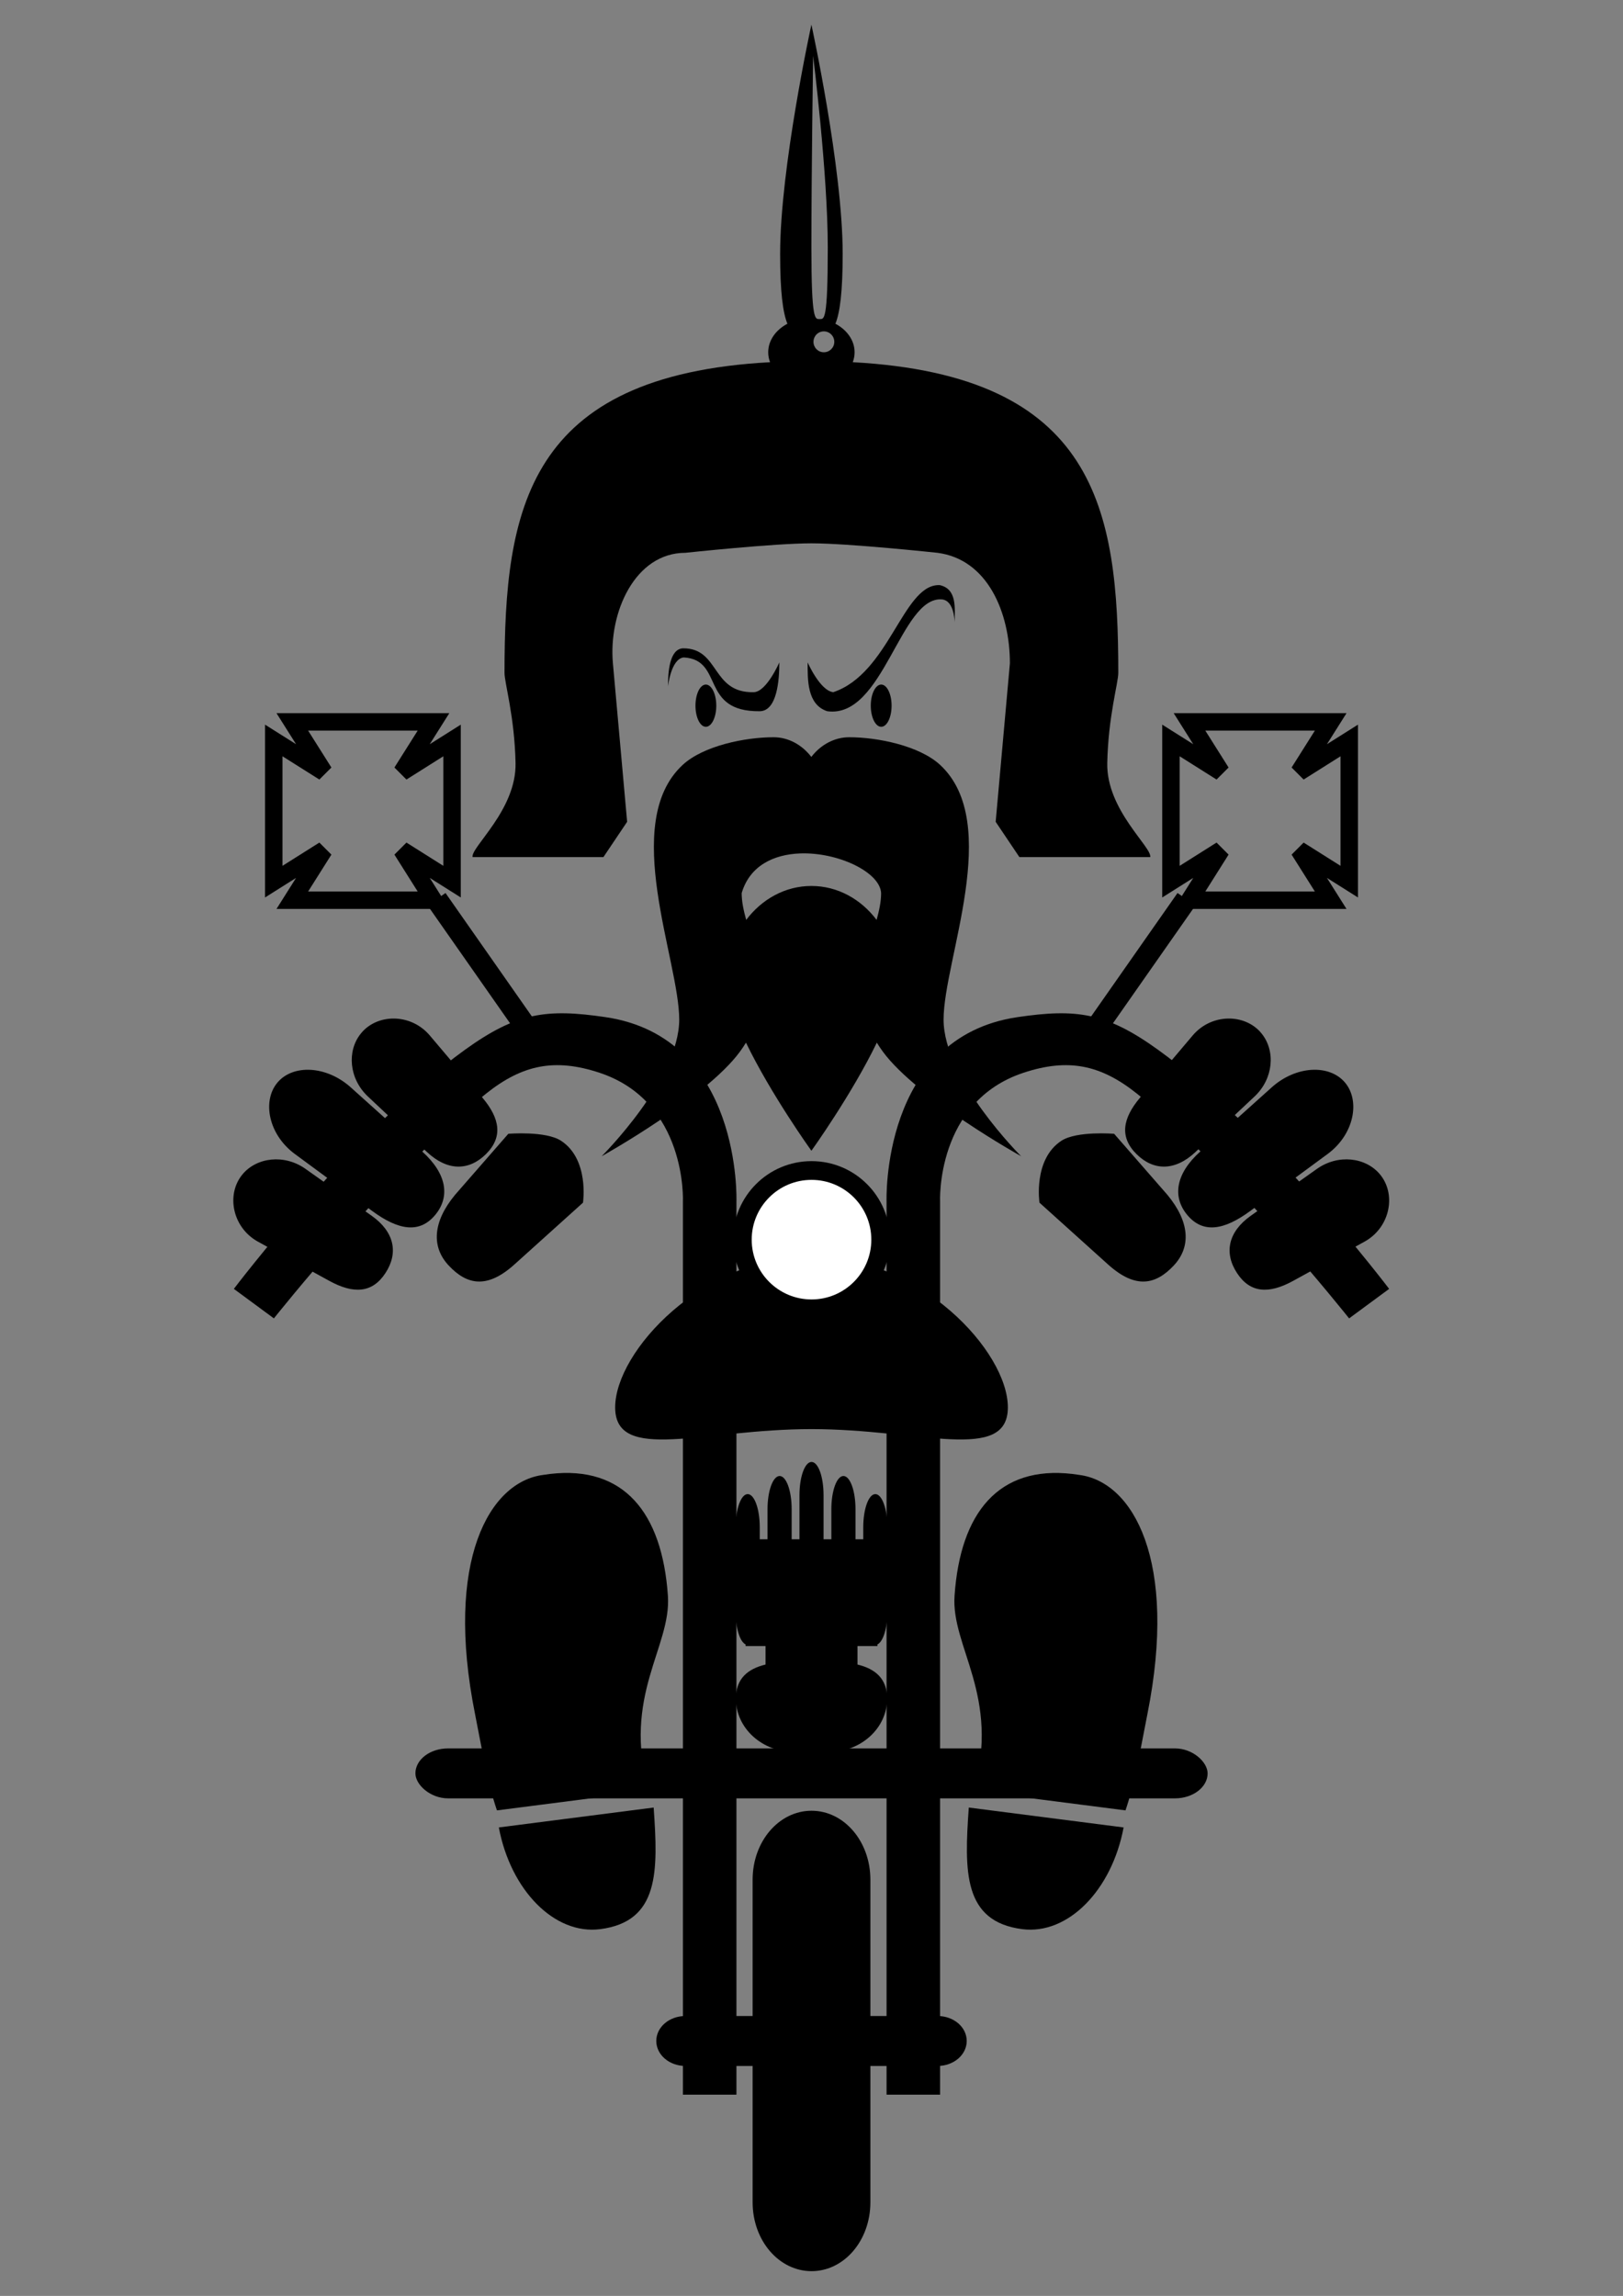 <?xml version="1.0" encoding="UTF-8"?>
<svg version="1.1" viewBox="0 0 744.09 1052.4" xmlns="http://www.w3.org/2000/svg">
<rect x="0" y="0" width="744.09" height="1052.4" fill="#808080" stroke="none"/>
<g transform="matrix(1.087 0 0 1.087 -25.537 -77.125)">
<path d="m365.72 81.344s-13.188 60.258-13.188 96.625c0 16.092 1.141 24.781 3.062 29.5-4.88 2.597-8.094 7.02-8.094 12.031 0 1.463 0.272 2.857 0.781 4.188-102.68 5.607-112 62.1-112 130.97 0 4.401 4.23 18.242 4.656 38.031s-18.951 35.529-18.125 39.688h55.188l10-14.875-6-66.844c-1.91-21.287 9.221-46.594 30.594-46.594 0 0 37.29-4 53.125-4s53.125 4 53.125 4c21.202 2.699 30.594 25.221 30.594 46.594l-6 66.844 10 14.875h55.188c0.826-4.159-18.551-19.898-18.125-39.688s4.656-33.63 4.656-38.031c0-68.868-9.324-125.36-112-130.97 0.509-1.331 0.781-2.725 0.781-4.188 0-5.011-3.213-9.434-8.094-12.031 1.922-4.719 3.062-13.408 3.062-29.5 0-36.367-13.188-96.625-13.188-96.625zm0.719 13.156s6.188 49.448 6.188 80.781c0 31.333-1.528 30.219-3.438 30.219s-3.469 1.114-3.469-30.219c0-31.333 0.719-80.781 0.719-80.781zm4.531 116.19c2.43 0 4.406 1.976 4.406 4.406s-1.976 4.406-4.406 4.406-4.375-1.976-4.375-4.406 1.945-4.406 4.375-4.406z"/>
<path d="m349.78 381.84c-11.958 0-29.605 3.559-38.375 11.688-26.418 24.487-1.438 82.245-1.438 107.38s-32.719 57.625-32.719 57.625 43.934-24.466 58.344-44.125c0.935-1.276 1.762-2.53 2.531-3.781 10.583 21.911 27.594 45.594 27.594 45.594s17.011-23.683 27.594-45.594c0.769 1.252 1.596 2.506 2.531 3.781 14.41 19.659 58.344 44.125 58.344 44.125s-32.719-32.495-32.719-57.625 24.981-82.888-1.438-107.38c-8.77-8.129-26.417-11.688-38.375-11.688-6.263 0-12.09 3.221-15.969 8.312-3.879-5.082-9.65-8.312-15.906-8.312zm11.156 49c16.04-0.591 33.71 7.886 34.188 16.719 0 3.599-0.812 7.373-1.906 11.312-6.575-8.738-16.448-14.312-27.5-14.312-11.052 0-20.925 5.575-27.5 14.312-1.095-3.94-1.906-7.713-1.906-11.312 3.436-11.656 13.651-16.314 24.625-16.719z"/>
<path d="m419.1 317.69c-14.886 0.535-20.788 37.331-44.156 45.156-5.588-0.609-10.812-12.562-10.812-12.562 0 7.217-0.306 17.808 8.281 20.594 23.711 3.247 30.896-48.691 48.406-47.156 4.729 0.469 5.254 7.8 5.312 9.625 0.049-5.797 1.119-14.057-6.312-15.656-0.241-0.01-0.482-9e-3 -0.719 0zm-107.56 26.656c-5.745 0.289-6.312 10.255-6.312 16.062 0 0 1.252-11.683 6.656-12.219 17.174 0.987 6.639 22.909 32.031 22.688 7.41-0.096 8.281-13.377 8.281-20.594 0 0-5.403 12.439-10.781 12.562-18.011 0.413-14.288-18.638-29.875-18.5zm9.656 15.281c-2.425 0-4.375 3.988-4.375 8.906s1.95 8.906 4.375 8.906 4.406-3.988 4.406-8.906-1.982-8.906-4.406-8.906zm73.969 0c-2.425 0-4.406 3.988-4.406 8.906s1.982 8.906 4.406 8.906 4.375-3.988 4.375-8.906-1.95-8.906-4.375-8.906z"/>
</g>
<path d="m372.06 830.01c-14.955 0-27.008 14.092-27.008 31.584v62.499h-30.775c-7.421 0-13.393 5.095-13.393 11.439 0 6.345 5.971 11.467 13.393 11.467h30.775v62.499c0 17.492 12.053 31.556 27.008 31.556 14.955 0 26.98-14.064 26.98-31.556v-62.499h30.775c7.421 0 13.393-5.123 13.393-11.467 0-6.345-5.971-11.439-13.393-11.439h-30.775v-62.499c0-17.492-12.025-31.584-26.98-31.584z"/>
<path d="m125.57 604.32-18.356-13.525s55.518-73.279 105.97-109.61c23.668-17.043 37.31-18.946 64.449-14.941 62.734 9.257 59.999 84.595 59.999 84.595v409.31h-24.541v-409.31s2.079-45.848-38.347-59.145c-20.346-6.692-35.219-3.7-51.884 9.6-41.915 33.45-97.287 103.02-97.287 103.02z"/>
<path d="m618.52 604.32 18.356-13.525s-55.518-73.279-105.97-109.61c-23.668-17.043-37.31-18.946-64.449-14.941-62.734 9.257-59.999 84.595-59.999 84.595v409.31h24.541v-409.31s-2.079-45.848 38.347-59.145c20.346-6.692 35.219-3.7 51.884 9.6 41.915 33.45 97.287 103.02 97.287 103.02z"/>
<path d="m462.07 645.12c0 25.659-40.303 9.952-90.019 9.952s-90.019 15.708-90.019-9.952c0-25.659 40.303-69.278 90.019-69.278s90.019 43.619 90.019 69.278z"/>
<path transform="matrix(2.071 0 0 2.071 -71.818 -751.87)" d="m231.25 637.5a16.902 16.902 0 1 1-33.804 0 16.902 16.902 0 1 1 33.804 0z" fill="#fff"/>
<path d="m372.06 532.24c-19.878 0-35.996 16.117-35.996 35.996s16.117 35.996 35.996 35.996c19.878 0 35.972-16.117 35.972-35.996s-16.094-35.996-35.972-35.996zm0 8.588c15.138 0 27.408 12.27 27.408 27.408s-12.27 27.408-27.408 27.408c-15.138 0-27.432-12.27-27.432-27.408s12.294-27.408 27.432-27.408z"/>
<g transform="matrix(.763 0 0 .763 81.542 185.4)">
<g>
<path d="m701.31 407.37c9.316 11.073 5.415 31.223-10.438 42.902l-46.514 34.256c-15.853 11.679-28.42 13.572-37.736 2.498-9.316-11.073-6.973-25.03 7.698-38.204l42.913-38.537c14.672-13.174 34.761-13.988 44.077-2.914zm-50.032-29.343c8.368 10.414 7.048 27.035-4.335 37.724l-35.512 33.375c-12.143 11.401-25.044 11.448-35.345 1.285-10.301-10.163-8.61-21.359 2.143-34.062l31.539-37.256c10.753-12.704 29.412-13.261 39.713-3.098 0.644 0.635 1.24 1.338 1.798 2.032zm71.029 84.486c0.569 0.685 1.1 1.402 1.595 2.159 7.911 12.117 3.657 30.301-10.932 38.31l-42.796 23.506c-14.589 8.01-25.86 7.424-33.77-4.693-7.911-12.117-5.331-24.746 8.259-34.377l39.757-28.172c12.74-9.03 29.347-7.006 37.888 3.267zm-127.7 12.334c13.436 16.239 14.283 31.274 3.801 42.445-10.82 11.531-22.899 14.307-39.509-0.663l-41.18-37.1s-3.914-25.975 13.169-37.179c9.243-6.062 31.697-4.198 31.697-4.198l30.664 35.134c0.46 0.526 0.924 1.037 1.357 1.561z"/>
<path d="m59.843 407.37c-9.316 11.073-5.415 31.223 10.438 42.902l46.514 34.256c15.853 11.679 28.42 13.572 37.736 2.498 9.316-11.073 6.973-25.03-7.698-38.204l-42.913-38.537c-14.672-13.174-34.761-13.988-44.077-2.914zm50.032-29.343c-8.368 10.414-7.048 27.035 4.335 37.724l35.512 33.375c12.143 11.401 25.044 11.448 35.345 1.285 10.301-10.163 8.61-21.359-2.143-34.062l-31.539-37.256c-10.753-12.704-29.412-13.261-39.713-3.098-0.644 0.635-1.24 1.338-1.798 2.032zm-71.029 84.486c-0.569 0.685-1.1 1.402-1.595 2.159-7.911 12.117-3.657 30.301 10.932 38.31l42.796 23.506c14.589 8.01 25.86 7.424 33.77-4.693 7.911-12.117 5.331-24.746-8.259-34.377l-39.757-28.172c-12.74-9.03-29.347-7.006-37.888 3.267zm127.7 12.334c-13.436 16.239-14.283 31.274-3.801 42.445 10.82 11.531 22.899 14.307 39.509-0.663l41.18-37.1s3.914-25.975-13.169-37.179c-9.243-6.062-31.697-4.198-31.697-4.198l-30.664 35.134c-0.46 0.526-0.924 1.037-1.357 1.561z"/>
</g>
</g>
<rect x="190.45" y="801.43" width="363.2" height="22.905" rx="15.003" ry="15.003"/>
<g transform="matrix(.763 0 0 .763 78.384 252.97)">
<path d="m227.93 553.93c-1.418 0.164-2.856 0.368-4.317 0.601-32.265 4.147-59.345 51.509-40.882 143.81 4.135 20.673 7.259 40.479 13.142 57.724l91.184-11.721c-16.122-57.225 13.642-86.322 11.535-117.15-3.435-50.271-26.692-78.333-70.662-73.263zm-30.923 212.38c7.064 37.687 33.419 64.638 60.906 61.105 35.601-4.576 34.822-34.815 32.124-73.064l-93.03 11.958z"/>
<path d="m541.49 553.93c1.418 0.164 2.856 0.368 4.317 0.601 32.265 4.147 59.345 51.509 40.882 143.81-4.135 20.673-7.259 40.479-13.142 57.724l-91.184-11.721c16.122-57.225-13.642-86.322-11.535-117.15 3.435-50.271 26.692-78.333 70.662-73.263zm30.923 212.38c-7.064 37.687-33.419 64.638-60.906 61.105-35.601-4.576-34.822-34.815-32.124-73.064l93.03 11.958z"/>
</g>
<path d="m372.06 670.13c-3.065 0-5.534 6.79-5.534 15.219v20.228h-3.578v-13.788c0-8.429-2.445-15.219-5.51-15.219-3.065 0-5.558 6.79-5.558 15.219v13.788h-3.554v-5.486c0-8.429-2.469-15.219-5.534-15.219-3.065 0-5.534 6.79-5.534 15.219v38.739c0 7.535 1.972 13.725 4.58 14.957v0.739h9.136v8.468c-8.131 1.959-13.597 6.446-13.597 15.601 0 13.592 12.024 24.522 26.979 24.522h15.386c14.955 0 26.979-10.93 26.979-24.522 0-9.155-5.466-13.641-13.597-15.601v-8.468h9.136v-0.739c2.608-1.231 4.58-7.421 4.58-14.957v-38.739c0-8.429-2.469-15.219-5.534-15.219-3.065 0-5.534 6.79-5.534 15.219v5.486h-3.554v-13.788c0-8.429-2.469-15.219-5.534-15.219s-5.534 6.79-5.534 15.219v13.788h-3.578v-20.228c0-8.429-2.445-15.219-5.51-15.219z"/>
<path d="m545.35 330.91 14.528 23.034-23.034-14.528v64.716l23.034-14.528-14.528 23.034h64.721l-14.533-23.034 23.039 14.528v-64.716l-23.039 14.528 14.533-23.034h-64.721z" fill="none" stroke="#000" stroke-width="8"/>
<path d="m543.95 412.2-43.034 61.477" fill="none" stroke="#000" stroke-width="10"/>
<path d="m198.74 330.91-14.528 23.034 23.034-14.528v64.716l-23.034-14.528 14.528 23.034h-64.721l14.533-23.034-23.039 14.528v-64.716l23.039 14.528-14.533-23.034h64.721z" fill="none" stroke="#000" stroke-width="8"/>
<path d="m200.15 412.2 43.034 61.477" fill="none" stroke="#000" stroke-width="10"/>
</svg>
